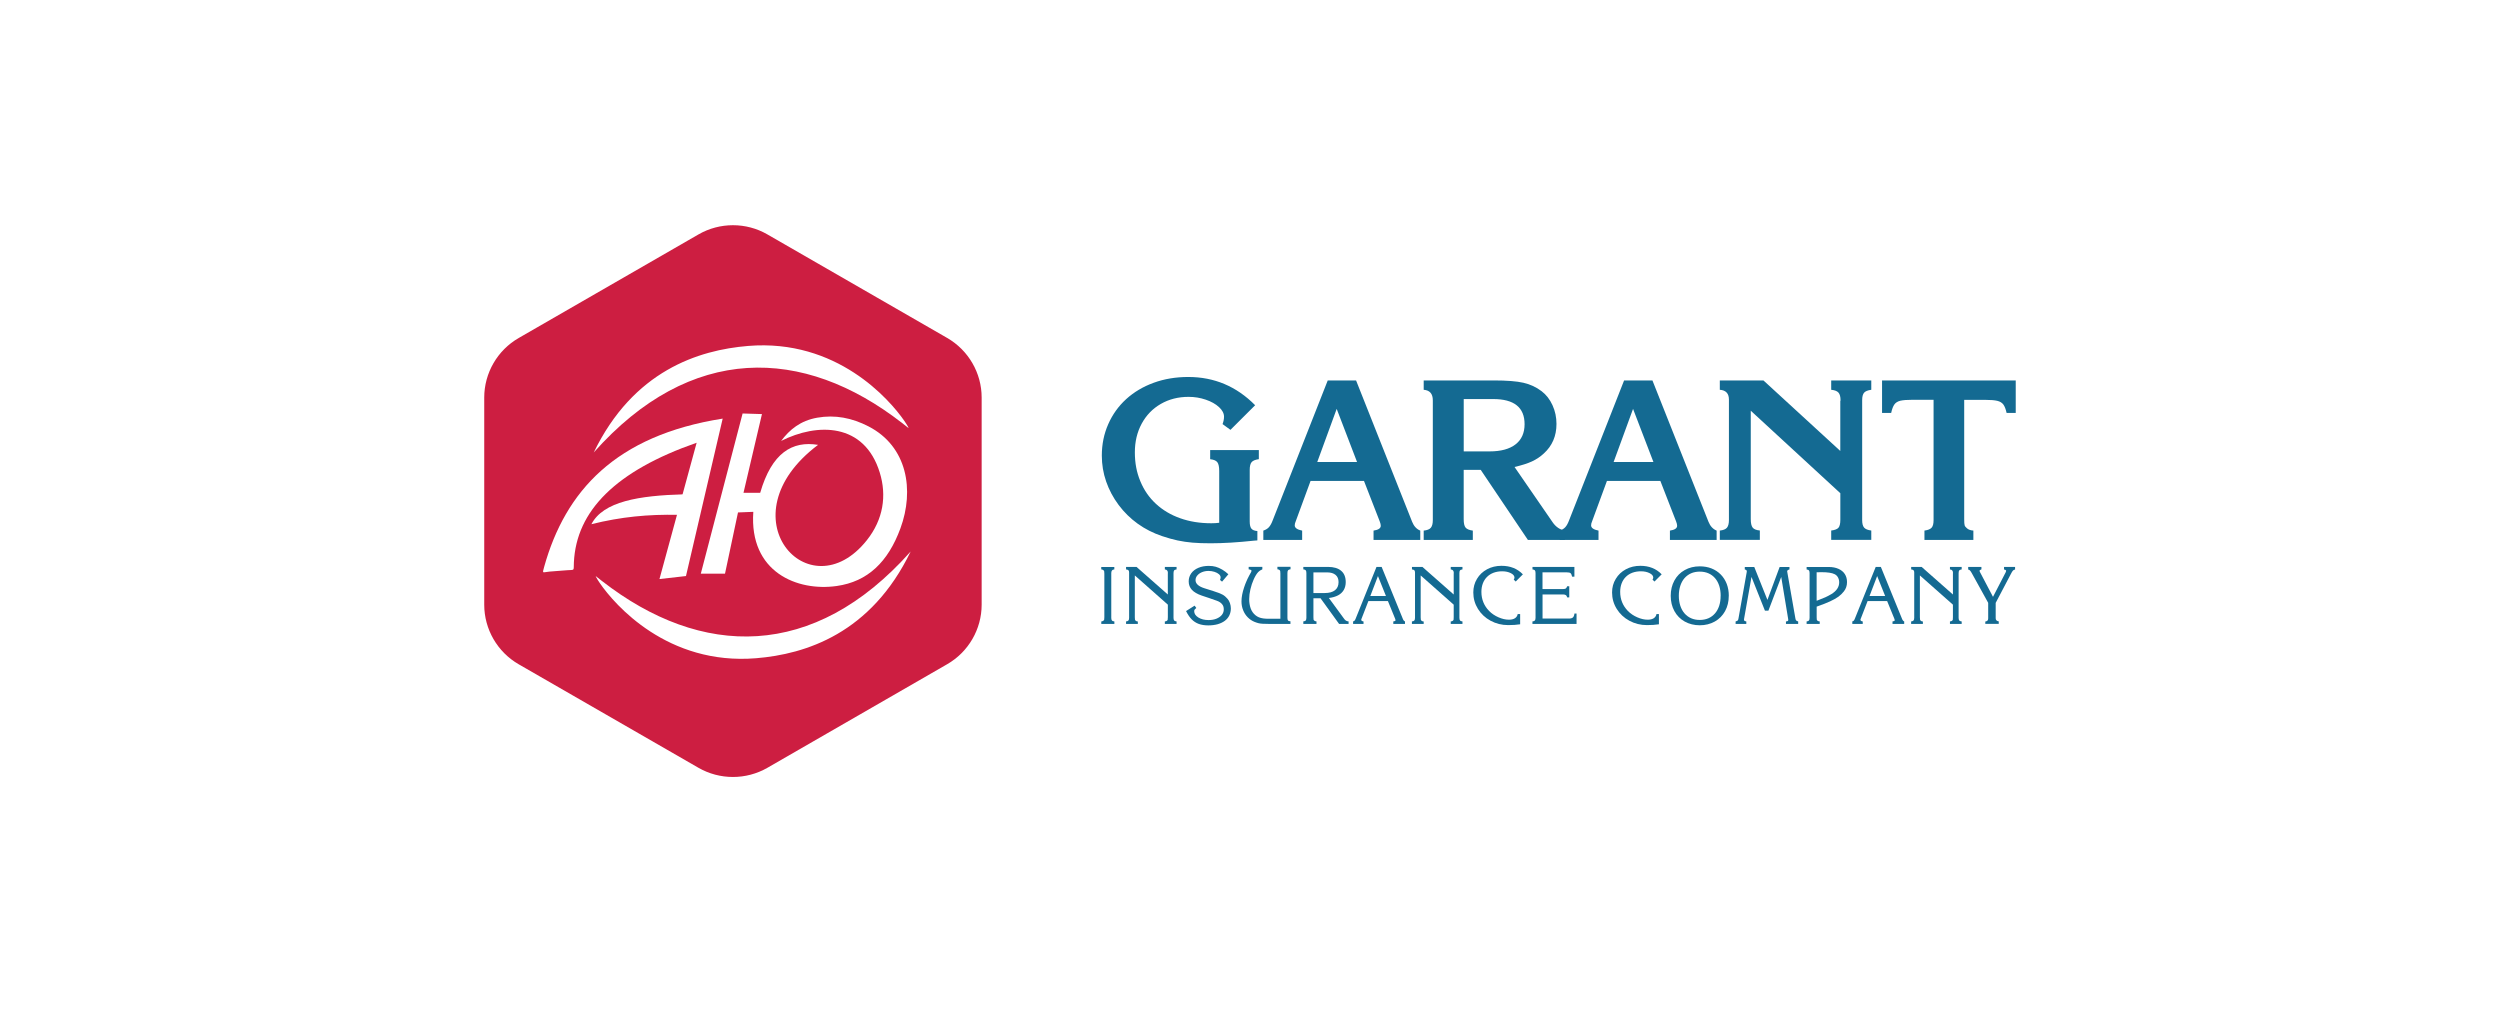 <svg width="222" height="90" viewBox="0 0 222 90" fill="none" xmlns="http://www.w3.org/2000/svg">
    <rect width="222" height="90" fill="white"/>
    <g clip-path="url(#clip0_723_2458)">
        <path d="M43 35.302C43 33.126 44.172 31.101 46.06 30.015L62.026 20.816C63.917 19.726 66.261 19.726 68.145 20.816L84.111 30.011C85.999 31.101 87.171 33.122 87.171 35.299V53.694C87.171 55.87 85.999 57.895 84.111 58.981L68.145 68.181C66.257 69.267 63.914 69.267 62.026 68.181L46.06 58.988C44.172 57.902 43 55.877 43 53.701V35.302Z" fill="#CD1E41"/>
        <path fill-rule="evenodd" clip-rule="evenodd" d="M58.56 51.42L60.915 51.153L64.174 37.172C54.65 38.67 50.201 43.621 48.324 50.327C48.136 51.002 48.172 50.807 48.809 50.756L50.346 50.637C51.073 50.58 50.921 50.735 50.961 49.944C51.178 45.354 54.683 41.817 61.862 39.316L58.56 51.42Z" fill="white"/>
        <path fill-rule="evenodd" clip-rule="evenodd" d="M60.734 43.895C56.73 44.007 53.573 44.523 52.517 46.548C55.175 45.888 57.559 45.664 60.217 45.718L60.738 43.895H60.734Z" fill="white"/>
        <path fill-rule="evenodd" clip-rule="evenodd" d="M65.939 36.717L67.661 36.771L66.022 43.762H67.505C68.532 40.211 70.352 39.128 72.645 39.503C64.195 45.848 71.846 54.419 76.971 47.977C78.447 46.122 78.75 44.004 78.125 41.972C76.757 37.511 72.562 37.54 69.361 39.157C70.113 38.15 71.079 37.356 72.565 37.092C74.153 36.811 75.654 37.107 77.119 37.861C80.584 39.644 81.206 43.524 79.959 46.916C78.859 49.912 77.047 51.648 74.298 52.037C70.811 52.535 66.514 50.821 66.894 45.451L65.534 45.505L64.38 50.944H62.231L65.942 36.721L65.939 36.717Z" fill="white"/>
        <path fill-rule="evenodd" clip-rule="evenodd" d="M52.719 40.185C61.313 30.506 71.307 30.719 80.107 37.565L80.664 38.002C80.718 38.042 80.595 37.796 80.299 37.367C78.993 35.476 74.309 30.073 66.438 30.719C62.043 31.08 56.238 32.91 52.719 40.189" fill="white"/>
        <path fill-rule="evenodd" clip-rule="evenodd" d="M80.859 48.981C72.266 58.66 62.272 58.447 53.471 51.605L52.914 51.168C52.864 51.128 52.987 51.373 53.28 51.803C54.586 53.694 59.27 59.097 67.144 58.451C71.538 58.09 77.344 56.26 80.863 48.981" fill="white"/>
        <path d="M97.791 50.565V50.348H98.952V50.565C98.771 50.572 98.681 50.68 98.681 50.89V54.856C98.681 54.968 98.699 55.051 98.739 55.098C98.775 55.145 98.847 55.174 98.956 55.184V55.405H97.795V55.184C97.867 55.177 97.928 55.159 97.975 55.123C98.015 55.094 98.044 55.062 98.051 55.026C98.062 54.99 98.066 54.917 98.066 54.806V50.947C98.066 50.832 98.062 50.76 98.051 50.727C98.041 50.691 98.015 50.659 97.975 50.626C97.936 50.59 97.878 50.572 97.795 50.561" fill="#146A92"/>
        <path d="M99.994 55.405V55.184C100.099 55.174 100.171 55.145 100.208 55.098C100.247 55.051 100.265 54.971 100.265 54.856V50.839C100.265 50.745 100.247 50.68 100.208 50.641C100.168 50.597 100.095 50.576 99.994 50.565V50.345H100.927L103.702 52.792V50.944C103.702 50.944 103.709 50.904 103.709 50.875C103.709 50.684 103.618 50.579 103.438 50.565V50.345H104.479V50.565C104.374 50.579 104.302 50.605 104.266 50.651C104.23 50.695 104.208 50.778 104.208 50.893V54.856C104.208 54.971 104.226 55.051 104.266 55.098C104.302 55.145 104.374 55.174 104.479 55.184V55.405H103.438V55.184C103.51 55.181 103.571 55.159 103.618 55.127C103.658 55.098 103.68 55.065 103.691 55.029C103.698 54.993 103.705 54.921 103.705 54.809V53.694L100.772 51.099V54.809C100.772 54.917 100.775 54.99 100.786 55.026C100.793 55.062 100.819 55.094 100.859 55.13C100.902 55.166 100.964 55.184 101.039 55.188V55.408H99.998L99.994 55.405Z" fill="#146A92"/>
        <path d="M105.325 54.261L106.081 53.781L106.233 53.986C106.16 54.048 106.11 54.098 106.081 54.134C106.056 54.174 106.045 54.221 106.045 54.275C106.045 54.495 106.168 54.679 106.414 54.834C106.66 54.986 106.96 55.062 107.318 55.062C107.582 55.062 107.817 55.022 108.02 54.939C108.226 54.856 108.385 54.744 108.501 54.603C108.616 54.459 108.671 54.297 108.671 54.116C108.671 53.936 108.631 53.791 108.544 53.683C108.436 53.532 108.266 53.416 108.03 53.337C107.926 53.293 107.712 53.221 107.39 53.113L106.71 52.886C106.32 52.752 106.03 52.582 105.842 52.38C105.654 52.175 105.556 51.926 105.556 51.63C105.556 51.363 105.632 51.121 105.781 50.911C105.929 50.702 106.142 50.54 106.414 50.424C106.685 50.309 106.996 50.251 107.343 50.251C107.571 50.251 107.774 50.276 107.954 50.327C108.132 50.377 108.327 50.46 108.537 50.583C108.739 50.702 108.92 50.843 109.079 50.994L108.519 51.651L108.338 51.5C108.374 51.417 108.392 51.341 108.392 51.269C108.392 51.168 108.341 51.074 108.24 50.987C108.143 50.901 108.009 50.832 107.842 50.778C107.676 50.724 107.499 50.699 107.314 50.699C107.108 50.699 106.916 50.735 106.739 50.807C106.562 50.879 106.421 50.98 106.32 51.103C106.215 51.229 106.164 51.366 106.164 51.514C106.164 51.828 106.424 52.07 106.949 52.236L107.759 52.492C108.132 52.611 108.396 52.712 108.555 52.799C108.714 52.886 108.862 53.008 109 53.171C109.09 53.268 109.163 53.395 109.217 53.553C109.271 53.712 109.3 53.867 109.3 54.026C109.3 54.253 109.253 54.463 109.163 54.65C109.072 54.838 108.938 54.997 108.765 55.127C108.591 55.257 108.378 55.358 108.132 55.43C107.886 55.498 107.607 55.535 107.307 55.535C106.978 55.535 106.692 55.491 106.453 55.405C106.215 55.318 106.001 55.181 105.82 54.997C105.64 54.813 105.473 54.567 105.321 54.261" fill="#146A92"/>
        <path d="M114.592 55.181V55.405H112.722C112.458 55.405 112.255 55.401 112.121 55.39C111.984 55.383 111.868 55.365 111.771 55.343C111.669 55.318 111.553 55.282 111.416 55.228C111.181 55.134 110.975 54.997 110.798 54.816C110.62 54.636 110.483 54.423 110.389 54.181C110.291 53.939 110.244 53.679 110.244 53.398C110.244 53.033 110.324 52.618 110.479 52.153C110.552 51.936 110.62 51.756 110.685 51.615C110.718 51.525 110.805 51.344 110.946 51.074C111.011 50.955 111.058 50.872 111.083 50.832C111.119 50.76 111.138 50.713 111.138 50.695C111.138 50.626 111.051 50.579 110.881 50.558V50.337H112.096V50.558C111.933 50.626 111.814 50.706 111.731 50.796C111.59 50.947 111.459 51.164 111.333 51.442C111.206 51.72 111.109 52.016 111.036 52.33C110.964 52.644 110.928 52.932 110.928 53.203C110.928 53.499 110.971 53.773 111.058 54.022C111.145 54.268 111.289 54.474 111.488 54.636C111.579 54.712 111.68 54.769 111.789 54.816C111.901 54.863 112.027 54.896 112.176 54.917C112.324 54.939 112.501 54.946 112.711 54.946H113.698V50.937C113.698 50.825 113.691 50.753 113.684 50.717C113.677 50.68 113.655 50.648 113.615 50.615C113.575 50.579 113.514 50.561 113.434 50.55V50.33H114.599V50.55C114.494 50.565 114.422 50.59 114.382 50.637C114.346 50.68 114.324 50.763 114.324 50.879V54.874C114.324 54.986 114.342 55.065 114.378 55.105C114.415 55.145 114.487 55.166 114.595 55.17" fill="#146A92"/>
        <path d="M118.007 53.106L119.385 54.986C119.483 55.109 119.602 55.174 119.754 55.181V55.405H118.911L117.265 53.127H116.632V54.802C116.632 54.914 116.636 54.986 116.643 55.018C116.65 55.051 116.676 55.087 116.716 55.119C116.763 55.156 116.824 55.177 116.904 55.181V55.405H115.735V55.181C115.844 55.17 115.916 55.141 115.952 55.094C115.989 55.047 116.007 54.968 116.007 54.852V50.89C116.007 50.77 115.989 50.688 115.949 50.641C115.909 50.594 115.84 50.568 115.735 50.561V50.341H117.92C118.434 50.341 118.828 50.457 119.096 50.688C119.367 50.915 119.501 51.251 119.501 51.691C119.501 51.951 119.443 52.182 119.331 52.384C119.215 52.582 119.049 52.745 118.824 52.864C118.6 52.983 118.329 53.062 118.003 53.102M116.632 50.828V52.662H117.634C118.032 52.662 118.336 52.579 118.546 52.413C118.756 52.247 118.864 52.008 118.864 51.691C118.864 51.413 118.777 51.2 118.6 51.052C118.423 50.904 118.173 50.828 117.848 50.828H116.632Z" fill="#146A92"/>
        <path d="M123.244 53.376H121.512L120.915 54.914C120.89 54.964 120.879 55.004 120.879 55.033C120.879 55.109 120.933 55.156 121.045 55.177C121.045 55.177 121.052 55.177 121.06 55.181C121.07 55.181 121.078 55.184 121.081 55.184V55.405H120.155V55.181C120.21 55.17 120.257 55.145 120.289 55.109C120.322 55.073 120.354 55.008 120.39 54.917L122.231 50.345H122.691L124.575 54.961C124.626 55.091 124.691 55.163 124.763 55.181V55.405H123.725V55.184C123.855 55.17 123.921 55.138 123.921 55.08C123.921 55.044 123.906 54.99 123.877 54.914L123.248 53.376H123.244ZM123.071 52.922L122.362 51.153L121.685 52.922H123.074H123.071Z" fill="#146A92"/>
        <path d="M125.378 55.405V55.184C125.483 55.174 125.555 55.145 125.595 55.098C125.631 55.051 125.653 54.971 125.653 54.856V50.839C125.653 50.745 125.631 50.68 125.595 50.641C125.555 50.597 125.483 50.576 125.382 50.565V50.345H126.315L129.089 52.792V50.944C129.089 50.944 129.096 50.904 129.096 50.875C129.096 50.684 129.006 50.579 128.825 50.565V50.345H129.867V50.565C129.762 50.579 129.689 50.605 129.653 50.651C129.613 50.695 129.595 50.778 129.595 50.893V54.856C129.595 54.971 129.613 55.051 129.653 55.098C129.689 55.145 129.762 55.174 129.867 55.184V55.405H128.825V55.184C128.897 55.181 128.959 55.159 129.006 55.127C129.046 55.098 129.067 55.065 129.078 55.029C129.085 54.993 129.089 54.921 129.089 54.809V53.694L126.156 51.099V54.809C126.156 54.917 126.159 54.99 126.17 55.026C126.177 55.062 126.203 55.094 126.242 55.13C126.286 55.166 126.347 55.184 126.423 55.188V55.408H125.382L125.378 55.405Z" fill="#146A92"/>
        <path d="M135.235 50.998L134.594 51.64L134.421 51.474C134.464 51.402 134.486 51.341 134.486 51.294C134.486 51.139 134.377 51.005 134.164 50.897C133.951 50.789 133.694 50.731 133.39 50.731C133.115 50.731 132.865 50.774 132.634 50.857C132.406 50.944 132.211 51.066 132.052 51.225C131.889 51.384 131.766 51.575 131.679 51.803C131.592 52.03 131.549 52.283 131.549 52.557C131.549 53.221 131.78 53.788 132.236 54.257C132.471 54.495 132.75 54.679 133.064 54.816C133.383 54.957 133.694 55.029 133.998 55.029C134.215 55.029 134.392 54.986 134.529 54.899C134.663 54.809 134.746 54.686 134.772 54.528H134.989V55.437C134.678 55.488 134.32 55.509 133.922 55.509C133.361 55.509 132.844 55.379 132.366 55.123C131.893 54.867 131.516 54.513 131.241 54.069C130.967 53.625 130.829 53.138 130.829 52.608C130.829 52.164 130.938 51.76 131.155 51.402C131.372 51.038 131.672 50.756 132.055 50.55C132.439 50.345 132.865 50.244 133.332 50.244C134.11 50.244 134.739 50.493 135.224 50.994" fill="#146A92"/>
        <path d="M136.081 55.405V55.184C136.186 55.174 136.258 55.145 136.298 55.098C136.334 55.051 136.356 54.971 136.356 54.856V50.893C136.356 50.778 136.338 50.695 136.298 50.648C136.258 50.601 136.19 50.576 136.085 50.565V50.345H139.807V51.207H139.604C139.571 51.048 139.521 50.947 139.463 50.897C139.401 50.846 139.293 50.825 139.137 50.825H136.974V52.308H138.797C138.906 52.308 138.982 52.294 139.033 52.265C139.083 52.236 139.119 52.178 139.148 52.099C139.148 52.095 139.152 52.081 139.163 52.063H139.351V53.048H139.163C139.137 52.961 139.112 52.907 139.094 52.889C139.036 52.824 138.938 52.788 138.801 52.788H136.978V54.928H139.329C139.488 54.928 139.608 54.892 139.68 54.824C139.752 54.755 139.796 54.639 139.81 54.481H139.998V55.405H136.088H136.081Z" fill="#146A92"/>
        <path d="M147.558 50.998L146.918 51.64L146.744 51.474C146.787 51.402 146.809 51.341 146.809 51.294C146.809 51.139 146.704 51.005 146.487 50.897C146.274 50.789 146.017 50.731 145.713 50.731C145.438 50.731 145.189 50.774 144.957 50.857C144.729 50.944 144.534 51.066 144.375 51.225C144.212 51.384 144.089 51.575 144.002 51.803C143.916 52.03 143.872 52.283 143.872 52.557C143.872 53.221 144.104 53.788 144.559 54.257C144.794 54.495 145.073 54.679 145.388 54.816C145.706 54.957 146.017 55.029 146.321 55.029C146.538 55.029 146.715 54.986 146.853 54.899C146.986 54.809 147.07 54.686 147.095 54.528H147.312V55.437C147.001 55.488 146.643 55.509 146.245 55.509C145.684 55.509 145.167 55.379 144.69 55.123C144.216 54.867 143.84 54.513 143.565 54.069C143.29 53.625 143.152 53.138 143.152 52.608C143.152 52.164 143.261 51.76 143.481 51.402C143.699 51.038 143.999 50.756 144.382 50.55C144.766 50.345 145.192 50.244 145.659 50.244C146.437 50.244 147.066 50.493 147.551 50.994" fill="#146A92"/>
        <path d="M153.515 52.907C153.515 53.416 153.406 53.867 153.189 54.264C152.972 54.661 152.665 54.971 152.274 55.192C151.88 55.412 151.435 55.524 150.939 55.524C150.444 55.524 149.992 55.412 149.601 55.192C149.207 54.971 148.903 54.661 148.686 54.264C148.469 53.867 148.36 53.416 148.36 52.907C148.36 52.398 148.469 51.951 148.686 51.55C148.903 51.153 149.207 50.843 149.601 50.623C149.992 50.402 150.44 50.291 150.939 50.291C151.319 50.291 151.666 50.352 151.985 50.478C152.303 50.605 152.574 50.785 152.802 51.016C153.03 51.247 153.207 51.525 153.334 51.85C153.457 52.174 153.518 52.525 153.518 52.907M152.795 52.907C152.795 52.579 152.751 52.283 152.668 52.019C152.581 51.756 152.458 51.528 152.296 51.341C152.133 51.153 151.938 51.009 151.706 50.908C151.478 50.81 151.221 50.76 150.939 50.76C150.657 50.76 150.4 50.81 150.172 50.908C149.945 51.009 149.749 51.153 149.583 51.341C149.42 51.528 149.297 51.756 149.21 52.023C149.124 52.29 149.08 52.582 149.08 52.907C149.08 53.232 149.124 53.521 149.21 53.788C149.297 54.055 149.424 54.282 149.587 54.47C149.749 54.657 149.948 54.802 150.176 54.903C150.404 55.004 150.661 55.051 150.939 55.051C151.218 55.051 151.475 55 151.706 54.903C151.934 54.802 152.129 54.657 152.292 54.47C152.455 54.282 152.578 54.055 152.665 53.791C152.751 53.528 152.791 53.232 152.791 52.907" fill="#146A92"/>
        <path d="M155.081 55.405H154.122V55.184C154.176 55.174 154.223 55.156 154.26 55.134C154.299 55.105 154.328 55.08 154.343 55.051C154.357 55.022 154.368 54.975 154.379 54.907L155.102 50.843C155.113 50.814 155.117 50.782 155.117 50.742C155.117 50.651 155.066 50.597 154.965 50.576L154.936 50.569V50.348H155.779L156.947 53.272L158.032 50.348H158.904V50.569C158.77 50.597 158.701 50.655 158.701 50.735C158.701 50.735 158.712 50.792 158.73 50.908L159.432 54.921C159.446 55.004 159.468 55.065 159.501 55.098C159.537 55.134 159.595 55.163 159.678 55.184V55.405H158.593V55.184C158.73 55.177 158.799 55.134 158.799 55.058C158.799 55.015 158.795 54.975 158.784 54.935L158.173 51.233L157.034 54.228H156.726L155.533 51.233L154.874 54.95C154.871 54.975 154.867 55.008 154.867 55.047C154.867 55.12 154.936 55.163 155.073 55.184V55.405H155.081Z" fill="#146A92"/>
        <path d="M160.43 50.348H162.391C162.72 50.348 163.006 50.403 163.252 50.511C163.498 50.619 163.689 50.774 163.82 50.976C163.95 51.178 164.015 51.417 164.015 51.691C164.015 52.012 163.921 52.286 163.736 52.517C163.603 52.691 163.44 52.846 163.252 52.987C163.056 53.127 162.807 53.264 162.51 53.402C162.214 53.539 161.837 53.687 161.382 53.846L161.32 53.867V54.809C161.32 54.921 161.324 54.993 161.331 55.026C161.342 55.058 161.364 55.094 161.403 55.127C161.45 55.159 161.512 55.181 161.591 55.184V55.405H160.427V55.184C160.528 55.174 160.6 55.145 160.637 55.098C160.673 55.051 160.691 54.972 160.691 54.856V50.893C160.691 50.782 160.673 50.702 160.637 50.655C160.6 50.608 160.532 50.579 160.427 50.569V50.352L160.43 50.348ZM161.32 53.344L161.389 53.322C161.704 53.203 161.939 53.109 162.094 53.037C162.25 52.965 162.427 52.875 162.622 52.759C163.089 52.474 163.32 52.124 163.32 51.713C163.32 51.55 163.284 51.409 163.215 51.279C163.147 51.15 163.049 51.056 162.923 50.991C162.684 50.868 162.29 50.81 161.74 50.81C161.588 50.81 161.468 50.81 161.385 50.818H161.317V53.344H161.32Z" fill="#146A92"/>
        <path d="M167.574 53.376H165.842L165.245 54.914C165.22 54.964 165.209 55.004 165.209 55.033C165.209 55.109 165.263 55.156 165.375 55.177C165.375 55.177 165.382 55.177 165.39 55.181C165.397 55.181 165.404 55.184 165.411 55.184V55.405H164.485V55.181C164.54 55.17 164.587 55.145 164.619 55.109C164.652 55.073 164.684 55.008 164.72 54.917L166.562 50.345H167.021L168.905 54.961C168.956 55.091 169.021 55.163 169.093 55.181V55.405H168.055V55.184C168.186 55.17 168.251 55.138 168.251 55.08C168.251 55.044 168.236 54.99 168.207 54.914L167.578 53.376H167.574ZM167.401 52.922L166.692 51.153L166.015 52.922H167.401Z" fill="#146A92"/>
        <path d="M169.708 55.405V55.184C169.813 55.174 169.885 55.145 169.925 55.098C169.961 55.051 169.983 54.971 169.983 54.856V50.839C169.983 50.745 169.965 50.68 169.925 50.641C169.885 50.597 169.813 50.576 169.712 50.565V50.345H170.645L173.419 52.792V50.944C173.419 50.944 173.426 50.904 173.426 50.875C173.426 50.684 173.336 50.579 173.155 50.565V50.345H174.197V50.565C174.092 50.579 174.019 50.605 173.983 50.651C173.944 50.695 173.925 50.778 173.925 50.893V54.856C173.925 54.971 173.944 55.051 173.983 55.098C174.019 55.145 174.092 55.174 174.197 55.184V55.405H173.155V55.184C173.227 55.181 173.289 55.159 173.336 55.127C173.376 55.098 173.397 55.065 173.408 55.029C173.415 54.993 173.419 54.921 173.419 54.809V53.694L170.486 51.099V54.809C170.486 54.917 170.489 54.99 170.5 55.026C170.507 55.062 170.533 55.094 170.572 55.13C170.616 55.166 170.677 55.184 170.753 55.188V55.408H169.712L169.708 55.405Z" fill="#146A92"/>
        <path d="M176.295 55.405V55.192C176.389 55.177 176.457 55.148 176.493 55.105C176.53 55.062 176.551 55 176.551 54.914V53.532L175.079 50.868C175.007 50.742 174.949 50.659 174.898 50.626C174.88 50.615 174.84 50.597 174.775 50.572V50.345H175.951V50.565C175.951 50.565 175.933 50.572 175.922 50.572C175.832 50.597 175.785 50.641 175.785 50.695C175.785 50.724 175.803 50.767 175.835 50.825L176.978 53.001L178.11 50.81C178.136 50.745 178.146 50.706 178.146 50.695C178.146 50.637 178.085 50.594 177.958 50.572V50.345H178.939V50.572C178.866 50.59 178.808 50.619 178.765 50.655C178.725 50.695 178.678 50.76 178.628 50.85L177.217 53.535V54.899C177.217 55.062 177.307 55.152 177.488 55.177V55.397H176.28L176.295 55.405Z" fill="#146A92"/>
        <path d="M107.463 40.774V39.965H111.785V40.774C111.478 40.817 111.265 40.9 111.149 41.033C111.033 41.163 110.975 41.398 110.975 41.726V46.313C110.975 46.609 111.026 46.819 111.123 46.941C111.221 47.064 111.398 47.136 111.655 47.158V47.988L111.359 48.01C109.912 48.165 108.628 48.244 107.503 48.244C106.892 48.244 106.353 48.226 105.893 48.187C105.434 48.147 104.993 48.082 104.569 47.992C104.146 47.901 103.691 47.775 103.202 47.609C102.406 47.342 101.683 46.974 101.032 46.508C100.381 46.039 99.813 45.483 99.332 44.837C98.851 44.191 98.482 43.498 98.225 42.755C97.968 42.015 97.842 41.246 97.842 40.456C97.842 39.46 98.03 38.532 98.41 37.67C98.79 36.807 99.321 36.064 100.008 35.439C100.696 34.815 101.509 34.331 102.45 33.989C103.39 33.646 104.414 33.476 105.517 33.476C107.828 33.476 109.807 34.313 111.456 35.984L109.264 38.171L108.563 37.659C108.649 37.435 108.693 37.215 108.693 37.002C108.693 36.71 108.545 36.425 108.248 36.15C107.951 35.876 107.557 35.656 107.072 35.49C106.584 35.324 106.078 35.241 105.546 35.241C104.627 35.241 103.806 35.45 103.079 35.869C102.352 36.288 101.788 36.872 101.383 37.619C100.978 38.366 100.775 39.215 100.775 40.167C100.775 41.12 100.934 41.95 101.26 42.73C101.582 43.513 102.041 44.181 102.642 44.736C103.242 45.292 103.958 45.722 104.794 46.017C105.629 46.317 106.552 46.465 107.564 46.465C107.818 46.465 108.053 46.451 108.266 46.422V41.817C108.266 41.441 108.208 41.185 108.096 41.041C107.984 40.896 107.771 40.81 107.456 40.777" fill="#146A92"/>
        <path d="M121.125 42.704H116.379L115.059 46.295C115.001 46.422 114.972 46.541 114.972 46.653C114.972 46.876 115.193 47.032 115.631 47.118V47.948H112.184V47.118C112.401 47.046 112.563 46.945 112.683 46.811C112.798 46.681 112.911 46.487 113.008 46.227L117.902 33.786H120.42L125.397 46.335C125.552 46.725 125.794 46.985 126.12 47.118V47.948H121.971V47.118C122.398 47.053 122.611 46.913 122.611 46.692C122.611 46.588 122.583 46.461 122.525 46.313L121.121 42.704H121.125ZM120.506 41.026L118.698 36.309L116.973 41.026H120.506Z" fill="#146A92"/>
        <path d="M134.49 41.467L137.872 46.375C138.157 46.79 138.523 47.035 138.957 47.118V47.949H135.68L131.488 41.723H129.976V46.101C129.976 46.462 130.03 46.711 130.142 46.848C130.254 46.985 130.468 47.075 130.786 47.118V47.949H126.424V47.118C126.731 47.086 126.945 47.003 127.06 46.862C127.176 46.721 127.234 46.498 127.234 46.184V35.548C127.234 34.963 126.963 34.653 126.424 34.613V33.783H132.656C133.803 33.783 134.678 33.852 135.278 33.989C135.879 34.126 136.418 34.375 136.895 34.739C137.307 35.053 137.629 35.468 137.864 35.988C138.1 36.504 138.215 37.06 138.215 37.645C138.215 38.717 137.839 39.593 137.083 40.276C136.776 40.561 136.425 40.795 136.034 40.976C135.644 41.156 135.126 41.319 134.493 41.467M129.979 35.436V40.084H132.28C133.278 40.084 134.045 39.875 134.58 39.46C135.116 39.045 135.383 38.446 135.383 37.67C135.383 36.179 134.454 35.436 132.594 35.436H129.976H129.979Z" fill="#146A92"/>
        <path d="M147.442 42.704H142.697L141.377 46.295C141.319 46.422 141.29 46.541 141.29 46.653C141.29 46.876 141.51 47.032 141.948 47.118V47.948H138.501V47.118C138.714 47.046 138.881 46.945 139 46.811C139.119 46.681 139.228 46.487 139.326 46.227L144.219 33.786H146.737L151.714 46.335C151.869 46.725 152.112 46.985 152.437 47.118V47.948H148.289V47.118C148.715 47.053 148.929 46.913 148.929 46.692C148.929 46.588 148.9 46.461 148.842 46.313L147.439 42.704H147.442ZM146.824 41.026L145.015 36.309L143.29 41.026H146.824Z" fill="#146A92"/>
        <path d="M152.719 47.945V47.115C153.023 47.082 153.236 46.999 153.352 46.862C153.467 46.725 153.529 46.498 153.529 46.184V35.483C153.529 34.941 153.258 34.649 152.719 34.613V33.783H156.593L163.418 40.045V35.627L163.44 35.544C163.44 35.23 163.378 35.003 163.259 34.866C163.139 34.728 162.922 34.642 162.611 34.613V33.783H166.17V34.613C165.863 34.653 165.65 34.739 165.534 34.869C165.418 34.999 165.36 35.223 165.36 35.544V46.18C165.36 46.494 165.418 46.718 165.534 46.851C165.65 46.985 165.863 47.072 166.17 47.111V47.941H162.611V47.111C162.937 47.072 163.154 46.985 163.259 46.858C163.367 46.732 163.422 46.498 163.422 46.158V43.798L155.468 36.472V46.093C155.468 46.454 155.522 46.703 155.634 46.848C155.743 46.992 155.956 47.079 156.274 47.108V47.938H152.722L152.719 47.945Z" fill="#146A92"/>
        <path d="M167.122 33.783H178.997V36.67H178.187C178.111 36.327 178.013 36.078 177.897 35.919C177.778 35.761 177.601 35.652 177.362 35.595C177.123 35.537 176.765 35.508 176.291 35.508H174.421V46.101C174.421 46.382 174.432 46.562 174.461 46.649C174.486 46.736 174.559 46.826 174.678 46.923C174.805 47.035 174.993 47.097 175.235 47.115V47.945H170.891V47.115C171.202 47.075 171.415 46.988 171.531 46.855C171.647 46.725 171.701 46.498 171.701 46.18V35.501H169.828C169.35 35.501 168.992 35.53 168.753 35.584C168.518 35.642 168.341 35.75 168.225 35.909C168.11 36.067 168.012 36.32 167.936 36.666H167.126V33.779L167.122 33.783Z" fill="#146A92"/>
    </g>
    <defs>
        <clipPath id="clip0_723_2458">
            <rect width="136" height="49" fill="white" transform="translate(43 20)"/>
        </clipPath>
    </defs>
</svg>

